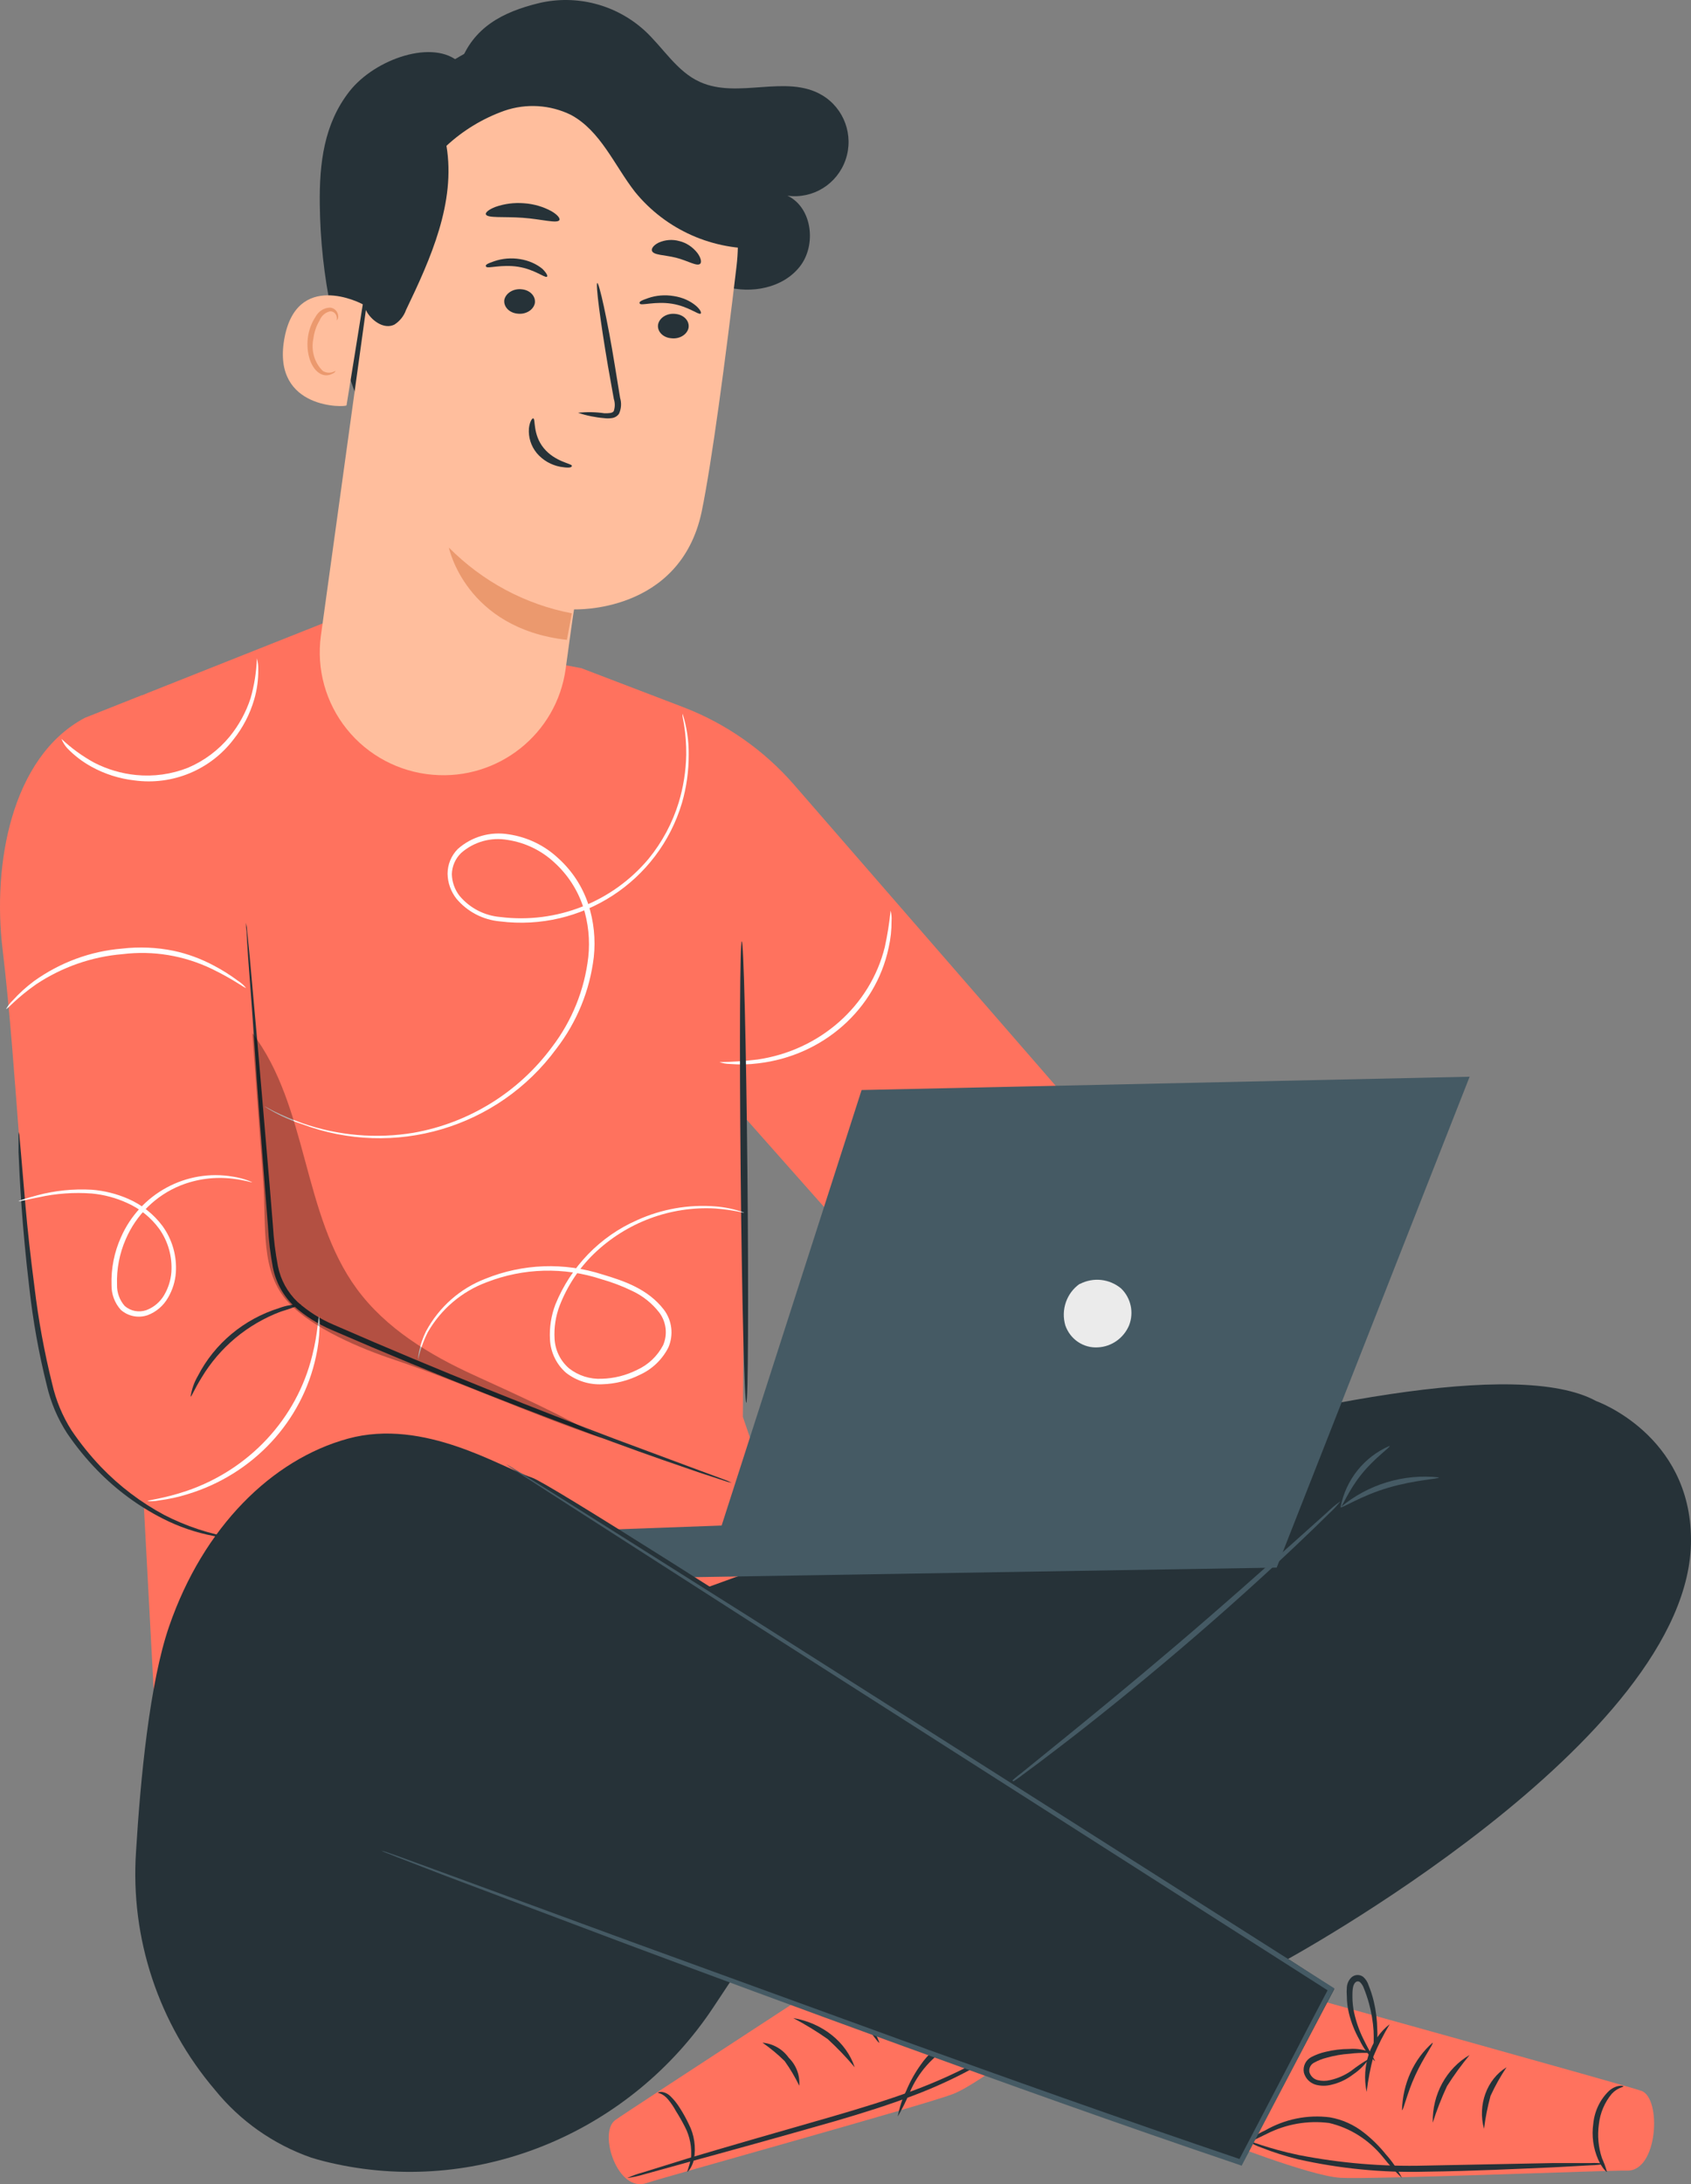 <?xml version="1.0" encoding="UTF-8"?>
<svg width="275px" height="355px" viewBox="0 0 275 355" version="1.1" xmlns="http://www.w3.org/2000/svg" xmlns:xlink="http://www.w3.org/1999/xlink">
    <rect x="0" y="0" width="275" height="355" fill="#808080" stroke="none"/>
    <!-- Generator: Sketch 63.1 (92452) - https://sketch.com -->
    <title>freepik--Character--inject-328</title>
    <desc>Created with Sketch.</desc>
    <g id="Page-1" stroke="none" stroke-width="1" fill="none" fill-rule="evenodd">
        <g id="freepik--Character--inject-328" fill-rule="nonzero">
            <path d="M156.625,221.677 L121.174,181.694 L120.811,230.3 L131.496,261.476 L25.275,280 L20.773,195.707 L13.122,131.032 C12.187,123.103 16.684,115.536 24.071,112.608 L53.306,101 L94.528,108.595 L111.099,114.93 C118.047,117.591 124.241,121.924 129.138,127.55 L179,184.895" id="Path" fill="#FF725E"></path>
            <path d="M117,172.631 C119.074,172.604 121.145,172.461 123.203,172.205 C133.341,170.721 141.527,163.486 143.895,153.916 C144.32,151.962 144.634,149.987 144.835,148 C144.973,148.535 145.025,149.088 144.989,149.639 C145.001,151.126 144.841,152.61 144.51,154.063 C142.389,164.043 133.847,171.601 123.305,172.827 C121.77,173.018 120.217,173.051 118.675,172.926 C118.103,172.914 117.538,172.815 117,172.631 Z" id="Path" fill="#FFFFFF"></path>
            <path d="M121.37,228 C121.67,228 121.75,211.197 121.55,190.492 C121.35,169.786 120.93,153 120.63,153 C120.33,153 120.25,169.786 120.45,190.508 C120.65,211.23 121.07,228 121.37,228 Z" id="Path" fill="#263238"></path>
            <path d="M117,240.879 L52.738,214.925 C47.556,212.833 44.004,207.974 43.574,202.388 L38.868,140.577 C38.868,140.577 39.429,114.275 23.05,113 L13.787,116.677 C1.75,123.087 -1.222,140.676 0.413,154.241 C2.741,173.519 3.715,200.814 6.307,217.542 C8.454,231.239 16.214,243.28 29.622,246.808 L108.777,264 L117,240.879 Z" id="Path" fill="#FF725E"></path>
            <path d="M40.001,150 C40.108,150.463 40.174,150.934 40.198,151.409 C40.297,152.42 40.445,153.78 40.609,155.488 C40.937,159.118 41.396,164.224 41.954,170.491 C42.512,176.758 43.136,184.401 43.858,192.756 C44.022,194.862 44.202,197 44.383,199.189 C44.51,201.415 44.784,203.631 45.203,205.82 C45.649,208.034 46.761,210.055 48.387,211.606 C50.137,213.161 52.127,214.415 54.278,215.32 C71.886,223.012 88.116,229.378 99.899,233.838 L113.896,239.044 L117.704,240.453 C118.149,240.602 118.582,240.784 119,241 C118.536,240.914 118.08,240.787 117.638,240.619 L113.782,239.359 C110.5,238.231 105.576,236.557 99.702,234.385 C87.837,230.075 71.591,223.808 53.917,216.149 C51.682,215.2 49.615,213.889 47.796,212.269 C46.051,210.595 44.859,208.419 44.383,206.036 C43.959,203.814 43.691,201.565 43.579,199.305 C43.398,197.1 43.234,194.961 43.07,192.856 C42.43,184.566 41.839,176.94 41.429,170.574 C41.019,164.208 40.609,159.185 40.346,155.554 C40.231,153.896 40.149,152.47 40.1,151.459 C40.025,150.976 39.992,150.488 40.001,150 L40.001,150 Z" id="Path" fill="#263238"></path>
            <path d="M3.063,184 C3.129,184.274 3.168,184.553 3.178,184.835 L3.393,187.239 C3.591,189.46 3.839,192.449 4.152,196.089 C4.466,199.729 4.961,204.254 5.604,209.163 C6.236,214.48 7.201,219.75 8.492,224.943 C9.1,227.617 10.161,230.165 11.628,232.474 C13.061,234.593 14.668,236.587 16.43,238.435 C19.434,241.561 22.903,244.192 26.712,246.232 C30.262,248.058 34.07,249.32 38,249.973 C37.721,250.009 37.438,250.009 37.158,249.973 C36.36,249.919 35.566,249.813 34.782,249.655 C31.879,249.108 29.067,248.147 26.431,246.8 C22.515,244.806 18.948,242.177 15.869,239.019 C14.045,237.151 12.388,235.123 10.918,232.958 C9.377,230.585 8.26,227.957 7.618,225.193 C6.308,219.961 5.354,214.644 4.763,209.28 C4.169,204.271 3.773,199.896 3.509,196.156 C3.244,192.416 3.096,189.377 3.013,187.273 C3.013,186.304 3.013,185.503 3.013,184.852 C2.985,184.567 3.002,184.279 3.063,184 Z" id="Path" fill="#263238"></path>
            <path d="M31,226.999 C31.171,225.809 31.574,224.662 32.187,223.621 C34.894,218.367 39.653,214.398 45.39,212.607 C46.541,212.177 47.768,211.972 49,212.003 C47.906,212.448 46.791,212.84 45.657,213.178 C42.97,214.193 40.479,215.644 38.287,217.469 C36.101,219.299 34.242,221.472 32.788,223.898 C31.618,225.775 31.134,227.048 31,226.999 Z" id="Path" fill="#263238"></path>
            <path d="M43,179.822 C43.141,179.864 43.275,179.925 43.398,180.005 L44.56,180.617 C46.058,181.353 47.598,181.999 49.173,182.553 C54.98,184.585 61.208,185.12 67.277,184.108 C76.293,182.505 84.347,177.511 89.779,170.159 C93.025,165.912 95.061,160.87 95.67,155.564 C95.971,152.777 95.677,149.957 94.807,147.291 C93.889,144.569 92.29,142.126 90.161,140.192 C88.062,138.233 85.419,136.952 82.577,136.519 C79.85,136.031 77.049,136.818 74.977,138.653 C74.051,139.557 73.515,140.786 73.483,142.078 C73.512,143.363 73.954,144.605 74.745,145.619 C76.409,147.6 78.799,148.834 81.382,149.045 C90.514,150.18 99.597,146.608 105.494,139.563 C107.693,136.866 109.35,133.77 110.372,130.446 C111.135,127.927 111.548,125.316 111.6,122.685 C111.619,121.023 111.496,119.362 111.235,117.721 C111.136,117.208 111.053,116.778 111.003,116.447 C110.989,116.298 110.989,116.149 111.003,116 C111.689,118.139 112.025,120.374 111.999,122.619 C112.015,125.289 111.647,127.947 110.903,130.512 C107.088,143.279 94.571,151.42 81.316,149.756 C78.548,149.513 75.992,148.179 74.214,146.05 C73.312,144.893 72.812,143.477 72.787,142.012 C72.788,140.506 73.384,139.062 74.446,137.991 C76.704,135.98 79.758,135.103 82.743,135.608 C85.761,136.054 88.57,137.411 90.791,139.497 C93.038,141.522 94.719,144.093 95.67,146.96 C96.573,149.733 96.879,152.665 96.566,155.564 C95.918,160.985 93.814,166.13 90.476,170.457 C81.009,183.339 64.089,188.347 49.107,182.702 C46.953,182.014 44.9,181.046 43,179.822 Z" id="Path" fill="#FFFFFF"></path>
            <path d="M1,163.995 C1.28,163.477 1.639,163.01 2.062,162.612 C3.123,161.443 4.29,160.384 5.547,159.45 C9.784,156.419 14.712,154.602 19.836,154.18 C22.648,153.851 25.491,153.973 28.267,154.543 C30.523,155.031 32.705,155.833 34.756,156.928 C36.132,157.65 37.453,158.482 38.706,159.416 C39.19,159.725 39.627,160.11 40,160.556 C39.9,160.694 37.975,159.174 34.49,157.498 C29.947,155.304 24.909,154.467 19.936,155.079 C14.942,155.489 10.121,157.168 5.896,159.969 C2.693,162.198 1.116,164.116 1,163.995 Z" id="Path" fill="#FFFFFF"></path>
            <path d="M10,120.098 C11.607,121.608 13.4,122.909 15.336,123.968 C17.449,125.05 19.748,125.726 22.111,125.963 C24.988,126.251 27.893,125.845 30.58,124.78 C33.215,123.658 35.54,121.919 37.356,119.709 C38.855,117.866 40.004,115.763 40.744,113.507 C41.353,111.388 41.7,109.203 41.777,107 C41.942,107.582 42.016,108.187 41.997,108.791 C42.026,110.449 41.803,112.101 41.337,113.693 C40.646,116.067 39.495,118.284 37.949,120.216 C34.169,125.151 28.025,127.68 21.857,126.841 C19.401,126.564 17.024,125.806 14.861,124.611 C13.406,123.813 12.08,122.799 10.932,121.602 C10.531,121.162 10.215,120.652 10,120.098 Z" id="Path" fill="#FFFFFF"></path>
            <path d="M68,221.004 C68.003,220.584 68.048,220.166 68.133,219.755 C68.365,218.582 68.751,217.446 69.28,216.378 C71.393,212.445 74.825,209.413 78.952,207.833 C85.027,205.379 91.75,205.135 97.982,207.141 C101.405,208.171 105.328,209.454 107.954,212.848 C109.299,214.614 109.58,216.989 108.685,219.029 C107.682,220.982 106.06,222.535 104.081,223.436 C102.171,224.397 100.079,224.926 97.949,224.989 C95.833,225.093 93.75,224.436 92.065,223.132 C90.493,221.769 89.544,219.808 89.439,217.712 C89.33,215.773 89.631,213.832 90.32,212.021 C92.825,205.865 97.595,200.946 103.616,198.31 C107.611,196.501 111.986,195.735 116.347,196.081 C117.934,196.204 119.499,196.539 121,197.077 C121,197.195 119.338,196.638 116.313,196.419 C109.013,196.016 101.872,198.685 96.569,203.798 C94.133,206.169 92.233,209.049 91.002,212.241 C90.357,213.945 90.079,215.77 90.187,217.593 C90.284,219.46 91.139,221.203 92.547,222.406 C94.067,223.592 95.952,224.19 97.865,224.094 C99.863,224.041 101.826,223.546 103.616,222.642 C105.423,221.824 106.908,220.415 107.837,218.64 C108.6,216.883 108.357,214.844 107.206,213.321 C106.046,211.834 104.561,210.643 102.868,209.843 C101.226,209.045 99.519,208.395 97.766,207.901 C91.699,205.906 85.142,206.079 79.185,208.391 C75.148,209.875 71.749,212.748 69.579,216.513 C68.859,217.932 68.328,219.443 68,221.004 L68,221.004 Z" id="Path" fill="#FFFFFF"></path>
            <path d="M24,243.977 C24,243.811 26.529,243.612 30.373,242.317 C40.569,238.828 48.25,230.554 50.772,220.341 C51.745,216.49 51.711,213.983 51.882,214 C52.002,214.573 52.031,215.161 51.967,215.743 C51.928,217.334 51.734,218.918 51.387,220.473 C49.132,231.038 41.171,239.592 30.578,242.832 C29.02,243.324 27.419,243.674 25.794,243.877 C25.204,243.994 24.6,244.028 24,243.977 Z" id="Path" fill="#FFFFFF"></path>
            <path d="M3,195.253 C3.245,195.114 3.507,195.008 3.779,194.936 C4.31,194.769 5.072,194.535 6.084,194.268 C8.954,193.507 11.924,193.202 14.887,193.366 C16.945,193.522 18.962,194.025 20.856,194.852 C23.061,195.81 24.98,197.33 26.426,199.262 C28.014,201.453 28.783,204.139 28.598,206.845 C28.492,208.285 28.055,209.68 27.322,210.921 C26.579,212.229 25.406,213.233 24.006,213.76 C22.503,214.277 20.84,213.946 19.645,212.892 C18.65,211.787 18.111,210.341 18.137,208.85 C18.051,206.188 18.573,203.542 19.662,201.116 C22.775,194.002 30.292,189.932 37.899,191.244 C38.694,191.369 39.476,191.564 40.237,191.829 C40.751,192.029 41.016,192.146 40.999,192.18 C40.983,192.213 39.888,191.829 37.849,191.578 C34.967,191.227 32.044,191.606 29.344,192.681 C25.345,194.298 22.144,197.445 20.441,201.433 C19.429,203.751 18.947,206.269 19.032,208.8 C18.997,210.077 19.448,211.32 20.292,212.274 C21.259,213.103 22.589,213.357 23.79,212.942 C25.018,212.484 26.05,211.61 26.708,210.47 C27.368,209.344 27.765,208.082 27.869,206.778 C28.043,204.269 27.345,201.777 25.896,199.73 C24.55,197.891 22.749,196.44 20.673,195.52 C18.859,194.69 16.921,194.171 14.937,193.984 C12.038,193.766 9.122,193.974 6.283,194.602 C4.144,195.019 3.033,195.32 3,195.253 Z" id="Path" fill="#FFFFFF"></path>
            <g id="Group" opacity="0.3" transform="translate(41, 167)" fill="#000000">
                <path d="M56.928,66.766 C50.027,62.829 43.276,59.797 36.061,56.498 C28.845,53.198 21.763,48.927 17.035,42.495 C8.128,30.368 9.14,12.864 0.033,0.904 C0.63,8.944 1.222,16.99 1.808,25.041 C2.355,32.411 1.244,39.714 5.938,44.722 C9.903,48.944 17.632,52.176 23.106,54.002 C34.103,57.67 45.947,63.114 56.928,66.766" id="Path"></path>
            </g>
            <path d="M210.548,324 C210.548,324 264.751,339.031 266.931,339.832 C270.259,340.985 269.643,352.993 264.568,352.792 C262.154,352.709 222.963,354.262 217.97,353.961 C212.978,353.661 198,347.732 198,347.732 L210.548,324 Z" id="Path" fill="#FF725E"></path>
            <path d="M233.003,345 C233.649,342.974 234.42,340.995 235.312,339.077 C236.436,337.302 237.668,335.606 239,334 C235.212,336.189 232.899,340.426 233.003,344.983 L233.003,345 Z" id="Path" fill="#263238"></path>
            <path d="M228,342.982 C228.254,342.982 228.778,340.312 230.16,337.305 C231.542,334.299 233.162,332.195 232.987,332 C229.93,334.651 228.1,338.687 228,343 L228,342.982 Z" id="Path" fill="#263238"></path>
            <path d="M222.249,340 C222.486,338.025 222.863,336.075 223.376,334.169 C224.133,332.372 225.01,330.643 226,329 C222.865,331.413 221.37,335.798 222.249,340 L222.249,340 Z" id="Path" fill="#263238"></path>
            <path d="M223.378,334.083 C223.869,332.746 224.073,331.319 223.977,329.897 C223.959,328.346 223.77,326.803 223.412,325.295 C223.198,324.404 222.917,323.531 222.574,322.683 C222.412,322.146 222.104,321.666 221.684,321.299 C221.103,320.864 220.299,320.908 219.767,321.403 C219.335,321.822 219.073,322.39 219.032,322.994 C218.989,323.489 218.989,323.987 219.032,324.482 C219.037,325.409 219.152,326.333 219.374,327.233 C219.744,328.742 220.32,330.191 221.085,331.54 C221.698,332.84 222.545,334.014 223.583,335 C223.72,335 222.779,333.599 221.667,331.298 C221.017,329.967 220.528,328.561 220.212,327.112 C220.032,326.264 219.94,325.4 219.939,324.534 C219.939,323.669 219.939,322.596 220.452,322.181 C220.661,321.99 220.979,321.99 221.188,322.181 C221.466,322.457 221.677,322.795 221.804,323.167 C222.131,323.98 222.411,324.812 222.642,325.658 C223.034,327.094 223.28,328.566 223.378,330.052 C223.481,332.474 223.224,334.066 223.378,334.083 Z" id="Path" fill="#263238"></path>
            <path d="M223,333.599 C221.878,333.129 220.661,332.931 219.449,333.021 C218.132,333.021 216.821,333.181 215.542,333.497 C214.755,333.676 213.993,333.956 213.276,334.329 C212.35,334.802 211.846,335.834 212.042,336.86 C212.299,337.83 213.054,338.588 214.02,338.847 C214.831,339.051 215.679,339.051 216.489,338.847 C217.793,338.548 219.016,337.969 220.074,337.148 C221.077,336.474 221.943,335.616 222.628,334.618 C221.611,335.216 220.633,335.879 219.702,336.605 C218.679,337.31 217.531,337.812 216.32,338.083 C215.649,338.252 214.946,338.252 214.274,338.083 C213.628,337.919 213.118,337.42 212.938,336.775 C212.832,336.135 213.164,335.503 213.75,335.229 C214.378,334.882 215.049,334.619 215.745,334.448 C216.959,334.101 218.206,333.884 219.466,333.803 C221.613,333.531 222.966,333.752 223,333.599 Z" id="Path" fill="#263238"></path>
            <path d="M241.337,346 C241.565,344.187 241.92,342.396 242.4,340.645 C243.147,339.018 244.017,337.464 245,336 C241.802,337.942 240.271,342.121 241.337,346 L241.337,346 Z" id="Path" fill="#263238"></path>
            <path d="M203,348.017 C203.655,348.444 204.357,348.788 205.092,349.042 C207.054,349.809 209.061,350.448 211.101,350.955 C217.881,352.477 224.814,353.154 231.751,352.971 C239.852,352.868 247.156,352.493 252.451,352.27 L258.709,351.929 C259.478,351.916 260.244,351.836 261,351.69 C260.237,351.566 259.464,351.526 258.693,351.57 L252.434,351.57 L231.751,351.98 C224.878,352.162 218.005,351.589 211.25,350.272 C206.071,349.196 203.066,347.83 203,348.017 Z" id="Path" fill="#263238"></path>
            <path d="M202,348.77 C202,348.893 203.53,347.977 206.015,346.815 C209.172,345.219 212.685,344.609 216.152,345.054 C219.561,345.845 222.638,347.797 224.923,350.619 C225.874,351.821 226.902,352.951 228,354 C227.294,352.6 226.414,351.308 225.384,350.161 C224.327,348.846 223.135,347.665 221.829,346.639 C220.194,345.343 218.292,344.485 216.284,344.138 C212.646,343.666 208.962,344.411 205.735,346.269 C204.372,346.881 203.111,347.726 202,348.77 Z" id="Path" fill="#263238"></path>
            <path d="M152.974,310 C152.974,310 101.85,343.253 100.026,344.604 C97.272,346.664 100.424,356.501 105.201,354.804 C107.457,353.997 150.353,342.132 154.964,340.353 C159.576,338.573 172,328.587 172,328.587 L152.974,310 Z" id="Path" fill="#FF725E"></path>
            <path d="M139,336 C137.632,331.903 133.775,328.817 129,328 C130.956,329.029 132.831,330.173 134.614,331.422 C136.183,332.866 137.648,334.395 139,336 L139,336 Z" id="Path" fill="#263238"></path>
            <path d="M143,331.995 C141.697,328.299 138.764,325.366 135.006,324 C134.874,324.224 137.09,325.599 139.274,327.71 C141.457,329.82 142.77,332.123 143,331.995 Z" id="Path" fill="#263238"></path>
            <path d="M147,328 C146.993,326.132 146.222,324.336 144.839,322.968 C143.683,321.46 141.958,320.401 140,320 C141.496,321.075 142.903,322.251 144.21,323.518 C145.267,324.941 146.2,326.44 147,328 L147,328 Z" id="Path" fill="#263238"></path>
            <path d="M144.428,322.148 C144.548,322.148 143.92,320.664 143.396,318.209 C143.081,316.785 142.896,315.328 142.843,313.861 C142.791,312.999 142.791,312.133 142.843,311.27 C142.837,310.881 142.925,310.498 143.097,310.162 C143.232,309.921 143.51,309.845 143.725,309.991 C144.249,310.23 144.518,311.253 144.772,312.071 C144.992,312.883 145.142,313.716 145.221,314.56 C145.337,316.021 145.296,317.493 145.101,318.942 C144.787,321.431 144.353,322.949 144.473,323 C145.089,321.78 145.496,320.438 145.67,319.044 C145.957,317.551 146.057,316.018 145.969,314.492 C145.909,313.579 145.763,312.676 145.535,311.798 C145.412,311.327 145.262,310.866 145.086,310.417 C144.887,309.859 144.514,309.404 144.039,309.139 C143.467,308.835 142.786,309.043 142.424,309.633 C142.176,310.108 142.047,310.65 142.05,311.202 C141.885,313.63 142.129,316.072 142.768,318.397 C143.083,319.767 143.649,321.045 144.428,322.148 Z" id="Path" fill="#263238"></path>
            <path d="M144,321.116 C144,321.241 145.347,320.678 147.544,320.193 C148.828,319.921 150.14,319.764 151.46,319.723 C152.213,319.678 152.97,319.72 153.711,319.849 C154.38,319.93 154.912,320.387 155.022,320.975 C155.052,321.609 154.693,322.207 154.083,322.541 C153.473,322.879 152.78,323.083 152.063,323.135 C150.768,323.247 149.461,323.13 148.217,322.791 C147.063,322.409 145.878,322.1 144.673,321.868 C145.673,322.573 146.816,323.104 148.04,323.433 C149.355,323.877 150.764,324.064 152.169,323.98 C153.043,323.94 153.891,323.703 154.632,323.292 C155.525,322.807 156.048,321.931 155.997,321.007 C155.868,320.049 155.037,319.283 153.959,319.129 C153.128,318.999 152.282,318.967 151.442,319.035 C150.064,319.116 148.702,319.342 147.385,319.708 C146.149,319.941 144.99,320.423 144,321.116 Z" id="Path" fill="#263238"></path>
            <path d="M111.751,352.992 C111.751,353.078 112.509,352.463 112.858,350.961 C113.208,348.998 112.905,346.953 112.013,345.241 C111.582,344.325 111.094,343.447 110.556,342.612 C110.118,341.901 109.604,341.258 109.026,340.7 C108.612,340.299 108.103,340.055 107.568,340 C107.189,340 107,340.085 107,340.137 C107,340.188 107.802,340.222 108.632,341.212 C109.122,341.793 109.557,342.434 109.929,343.124 C110.452,343.948 110.938,344.803 111.387,345.685 C112.192,347.217 112.54,349.018 112.378,350.807 C112.207,351.55 111.997,352.279 111.751,352.992 Z" id="Path" fill="#263238"></path>
            <path d="M129.983,339 C130.115,337.311 129.488,335.65 128.267,334.452 C127.285,333.056 125.723,332.158 124,332 C125.287,332.894 126.493,333.895 127.605,334.991 C128.512,336.26 129.307,337.601 129.983,339 Z" id="Path" fill="#263238"></path>
            <path d="M167,330 C166.2,330.442 165.44,330.951 164.729,331.524 C162.69,332.928 160.571,334.217 158.385,335.383 C155.148,337.086 151.801,338.574 148.367,339.839 C144.46,341.28 140.018,342.638 135.477,343.963 C126.21,346.613 117.828,349.031 111.784,350.836 L104.588,353.072 C103.7,353.306 102.834,353.617 102,354 C102.91,353.877 103.809,353.683 104.688,353.42 L111.918,351.416 C118.012,349.76 126.41,347.441 135.677,344.791 C140.302,343.449 144.693,342.058 148.6,340.567 C152.077,339.256 155.454,337.695 158.702,335.896 C160.883,334.671 162.97,333.287 164.946,331.756 C165.679,331.228 166.366,330.641 167,330 L167,330 Z" id="Path" fill="#263238"></path>
            <path d="M169,331.444 C167.65,330.846 166.218,330.459 164.752,330.297 C161.185,329.632 157.502,330.09 154.204,331.608 C152.421,332.548 150.89,333.909 149.744,335.575 C148.8,336.889 148.008,338.308 147.384,339.804 C146.731,341.131 146.265,342.543 146,344 C146.737,342.734 147.389,341.42 147.953,340.066 C149.311,336.866 151.664,334.196 154.66,332.461 C157.81,331.033 161.296,330.528 164.719,331.002 C167.323,331.215 168.967,331.575 169,331.444 Z" id="Path" fill="#263238"></path>
            <path d="M259.592,227.723 C259.592,227.723 274.95,233.159 275,250.241 C275.133,282.94 208.388,319 208.388,319 L119.562,260.62 L114,258.379 C114,258.379 233.957,213.704 259.592,227.723 Z" id="Path" fill="#263238"></path>
            <path d="M164,290 C164.82,289.549 165.6,289.029 166.331,288.447 C167.78,287.389 169.861,285.836 172.409,283.87 C177.521,279.971 184.448,274.419 191.924,268.057 C199.401,261.696 205.961,255.731 210.623,251.32 C212.955,249.122 214.82,247.305 216.102,246.032 C216.794,245.412 217.429,244.732 218,244 C217.234,244.532 216.515,245.129 215.852,245.784 L210.191,250.857 C205.412,255.136 198.784,261.035 191.325,267.38 C183.865,273.725 177.005,279.343 172.026,283.374 L166.115,288.166 C165.362,288.72 164.655,289.334 164,290 Z" id="Path" fill="#455A64"></path>
            <path d="M234,240.125 C228.253,239.499 222.499,241.244 218,244.979 C218.148,245.233 221.285,243.119 225.786,241.799 C230.287,240.48 234,240.412 234,240.125 Z" id="Path" fill="#455A64"></path>
            <path d="M225.994,235 C221.842,236.778 218.844,240.529 218,245 C218.264,245 219.222,242.317 221.452,239.567 C223.681,236.817 226.142,235.233 225.994,235 Z" id="Path" fill="#455A64"></path>
            <path d="M264,339.093 C264,338.99 262.929,338.767 261.69,339.814 C260.231,341.209 259.316,343.099 259.113,345.135 C258.82,347.135 259.099,349.18 259.917,351.021 C260.553,352.412 261.255,353.064 261.339,352.995 C261.118,352.232 260.844,351.486 260.519,350.764 C259.933,348.999 259.761,347.118 260.017,345.272 C260.216,343.433 260.951,341.699 262.126,340.295 C263.079,339.282 264.017,339.248 264,339.093 Z" id="Path" fill="#263238"></path>
            <polygon id="Path" fill="#455A64" points="239 175 207.621 254.786 72.504 257 70 249.666 117.356 247.948 140.12 177.164"></polygon>
            <path d="M175.648,208.67 C177.819,207.558 180.429,207.847 182.315,209.411 C183.919,210.951 184.435,213.337 183.615,215.423 C182.73,217.499 180.766,218.882 178.551,218.989 C176.202,219.143 174.038,217.687 173.251,215.423 C172.509,212.895 173.45,210.167 175.58,208.67" id="Path" fill="#EBEBEB"></path>
            <path d="M217,323.262 C217,323.262 91.648,241.866 86.54,240.175 C81.432,238.484 68.993,230.44 56.603,233.821 C44.214,237.203 33.069,248.219 27.513,264.308 C24.328,273.502 22.836,289.18 22.122,300.951 C21.172,315.027 25.781,328.918 34.976,339.696 C39.05,344.725 44.46,348.529 50.599,350.679 C51.91,351.089 53.27,351.434 54.663,351.729 C78.363,356.819 102.76,346.279 116.029,326.217 L118.948,321.817 C118.948,321.817 200.962,351.631 202.239,351.22 L217,323.262 Z" id="Path" fill="#263238"></path>
            <path d="M62,300.796 C62.22,300.907 62.446,301.006 62.677,301.093 L64.725,301.902 L72.636,304.957 L102.051,316.037 C114.536,320.693 129.5,326.241 146.296,332.351 C163.093,338.46 181.689,345.147 201.574,351.868 L201.921,352 L202.103,351.653 L211.864,333.028 L216.818,323.533 L217,323.17 L216.653,322.955 L121.44,262.521 L92.835,244.489 L85.072,239.635 L83.041,238.396 C82.579,238.116 82.331,238 82.331,238 L82.991,238.479 L84.973,239.783 L92.653,244.737 L121.192,263.049 L216.257,323.715 L216.092,323.12 C214.523,326.142 212.788,329.362 211.137,332.615 L201.393,351.24 L201.938,351.026 C182.119,344.322 163.456,337.651 146.643,331.591 L102.331,315.475 L72.752,304.61 L64.791,301.704 L62.71,300.977 L62,300.796 Z" id="Path" fill="#455A64"></path>
            <path d="M74.825,10.309 C76.961,4.479 81.68,1.957 87.658,0.504 C93.761,-0.929 100.172,0.736 104.83,4.964 C107.861,7.753 110.08,11.645 113.822,13.316 C119.999,16.138 127.898,12.013 133.693,15.47 C137.283,17.604 138.882,21.996 137.514,25.966 C136.146,29.935 132.191,32.38 128.063,31.807 C132.087,33.711 132.832,39.825 130.067,43.332 C127.301,46.84 122.185,47.792 117.896,46.573 C113.668,45.104 109.918,42.499 107.049,39.039 C104.035,35.699 101.386,32.107 98.107,29.017 C94.96,25.792 90.784,23.792 86.317,23.371 C80.306,23.137 74.725,27.23 71.596,32.391 C68.466,37.553 67.257,43.683 66.379,49.696 C65.502,55.71 64.839,61.823 62.538,67.436 C62.273,68.104 61.875,68.822 61.196,68.973 C60.186,69.19 59.458,68.071 59.06,67.119 C54.529,56.391 52.132,44.87 52.006,33.21 C51.923,26.528 52.685,20.131 56.841,14.836 C60.998,9.54 70.585,6.25 74.775,10.225" id="Path" fill="#263238"></path>
            <path d="M61.375,36.845 L52.185,103.321 C51.44,108.746 52.965,114.238 56.403,118.511 C59.84,122.784 64.889,125.464 70.367,125.924 L70.367,125.924 C81.027,126.847 90.538,119.279 91.988,108.721 C92.665,103.782 93.244,99.551 93.36,99.041 C93.36,99.041 110.567,99.781 114.104,83.204 C115.757,75.186 117.988,58.395 119.79,43.183 C121.675,26.862 110.677,11.828 94.5,8.612 L92.847,8.299 C75.243,5.797 63.342,19.296 61.375,36.845 Z" id="Path" fill="#FFBE9D"></path>
            <path d="M93,99.683 C85.457,98.252 78.495,94.533 73,89 C73,89 75.675,102.133 92.194,104 L93,99.683 Z" id="Path" fill="#EB996E"></path>
            <path d="M111.973,53.306 C111.722,54.42 110.447,55.16 109.108,54.97 C108.467,54.911 107.883,54.636 107.49,54.209 C107.097,53.782 106.93,53.24 107.027,52.708 C107.269,51.588 108.547,50.84 109.892,51.029 C110.535,51.093 111.119,51.371 111.511,51.8 C111.903,52.229 112.07,52.772 111.973,53.306 Z" id="Path" fill="#263238"></path>
            <path d="M113.936,50.977 C113.555,51.196 111.944,49.788 109.258,49.364 C106.573,48.941 104.321,49.706 104.061,49.364 C103.802,49.023 104.391,48.818 105.378,48.462 C106.694,48 108.162,47.881 109.57,48.121 C110.969,48.332 112.244,48.892 113.208,49.72 C113.953,50.376 114.109,50.895 113.936,50.977 Z" id="Path" fill="#263238"></path>
            <path d="M86.976,49.295 C86.734,50.413 85.458,51.16 84.116,50.971 C83.476,50.904 82.894,50.626 82.501,50.199 C82.108,49.772 81.935,49.232 82.022,48.699 C82.288,47.594 83.546,46.857 84.882,47.023 C85.524,47.087 86.109,47.364 86.503,47.791 C86.897,48.219 87.067,48.761 86.976,49.295 Z" id="Path" fill="#263238"></path>
            <path d="M88.935,44.98 C88.554,45.184 86.943,43.779 84.258,43.357 C81.573,42.934 79.321,43.698 79.061,43.357 C78.802,43.016 79.391,42.811 80.378,42.456 C81.696,42.003 83.162,41.884 84.57,42.115 C85.968,42.338 87.245,42.896 88.225,43.711 C88.953,44.448 89.109,44.884 88.935,44.98 Z" id="Path" fill="#263238"></path>
            <path d="M94,67.089 C95.432,66.933 96.879,66.96 98.305,67.17 C98.981,67.17 99.624,67.17 99.822,66.799 C100.031,66.159 100.031,65.471 99.822,64.83 C99.525,63.217 99.212,61.41 98.882,59.57 C97.612,52.116 96.837,46.049 97.134,46 C97.43,45.952 98.783,51.954 99.987,59.409 C100.284,61.248 100.58,62.991 100.844,64.669 C101.102,65.523 101.038,66.439 100.663,67.251 C100.379,67.664 99.917,67.926 99.409,67.961 C99.032,68.013 98.649,68.013 98.272,67.961 C96.816,67.846 95.381,67.553 94,67.089 Z" id="Path" fill="#263238"></path>
            <path d="M86.72,68.004 C87.116,68.004 86.598,70.601 88.427,72.835 C90.256,75.069 93,75.341 93,75.703 C93,76.065 92.299,76.065 91.14,75.869 C89.631,75.593 88.266,74.803 87.284,73.635 C86.353,72.503 85.9,71.059 86.019,69.604 C86.141,68.518 86.552,67.944 86.72,68.004 Z" id="Path" fill="#263238"></path>
            <path d="M90.97,35.779 C90.589,36.368 88.085,35.617 84.984,35.396 C81.884,35.175 79.297,35.484 79.015,34.851 C78.899,34.556 79.463,34.055 80.574,33.628 C82.048,33.11 83.638,32.909 85.217,33.038 C86.804,33.146 88.34,33.59 89.694,34.335 C90.705,34.924 91.12,35.514 90.97,35.779 Z" id="Path" fill="#263238"></path>
            <path d="M113.886,42.855 C113.372,43.374 111.878,42.371 109.931,41.886 C107.985,41.402 106.279,41.488 106.023,40.762 C105.902,40.416 106.264,39.862 107.094,39.447 C108.175,38.959 109.362,38.868 110.49,39.187 C111.628,39.462 112.659,40.147 113.433,41.142 C113.991,41.921 114.127,42.595 113.886,42.855 Z" id="Path" fill="#263238"></path>
            <path d="M59,49.467 C58.734,49.286 48.139,43.815 46.21,55.234 C44.28,66.653 56.289,66.21 56.355,65.881 C56.422,65.552 59,49.467 59,49.467 Z" id="Path" fill="#FFBE9D"></path>
            <path d="M54.543,60.284 C54.543,60.284 54.332,60.409 53.973,60.516 C53.47,60.648 52.941,60.565 52.491,60.284 C51.148,58.983 50.561,56.979 50.961,55.061 C51.091,53.987 51.442,52.96 51.987,52.057 C52.299,51.304 52.924,50.765 53.664,50.608 C54.156,50.563 54.607,50.908 54.739,51.431 C54.836,51.788 54.739,52.039 54.739,52.057 C54.739,52.075 55.016,51.896 54.999,51.377 C54.982,51.059 54.867,50.756 54.674,50.519 C54.407,50.194 54.029,50.006 53.631,50 C52.66,50.031 51.772,50.613 51.286,51.538 C50.639,52.528 50.22,53.676 50.065,54.883 C49.755,57.404 50.57,59.962 52.133,60.767 C52.72,61.078 53.403,61.078 53.99,60.767 C54.478,60.588 54.576,60.319 54.543,60.284 Z" id="Path" fill="#EB996E"></path>
            <path d="M124,40.354 C116.009,40.783 108.297,37.373 103.264,31.186 C99.912,26.885 97.682,21.267 92.838,18.667 C89.468,17.018 85.575,16.778 82.026,18 C78.528,19.244 75.323,21.184 72.605,23.701 C74.147,32.903 70.04,42.038 66.034,50.373 C65.689,51.356 65.022,52.195 64.14,52.757 C62.564,53.54 60.687,52.307 59.731,50.823 C58.392,48.336 57.809,45.515 58.055,42.705 C58.091,36.3 59.401,29.966 61.91,24.068 C64.458,18.152 68.695,13.11 74.097,9.565 C81.025,5.359 89.324,3.99 97.246,5.748 C105.124,7.57 112.225,11.81 117.546,17.867 C120.139,20.551 122.022,23.833 123.028,27.419" id="Path" fill="#263238"></path>
        </g>
    </g>
</svg>